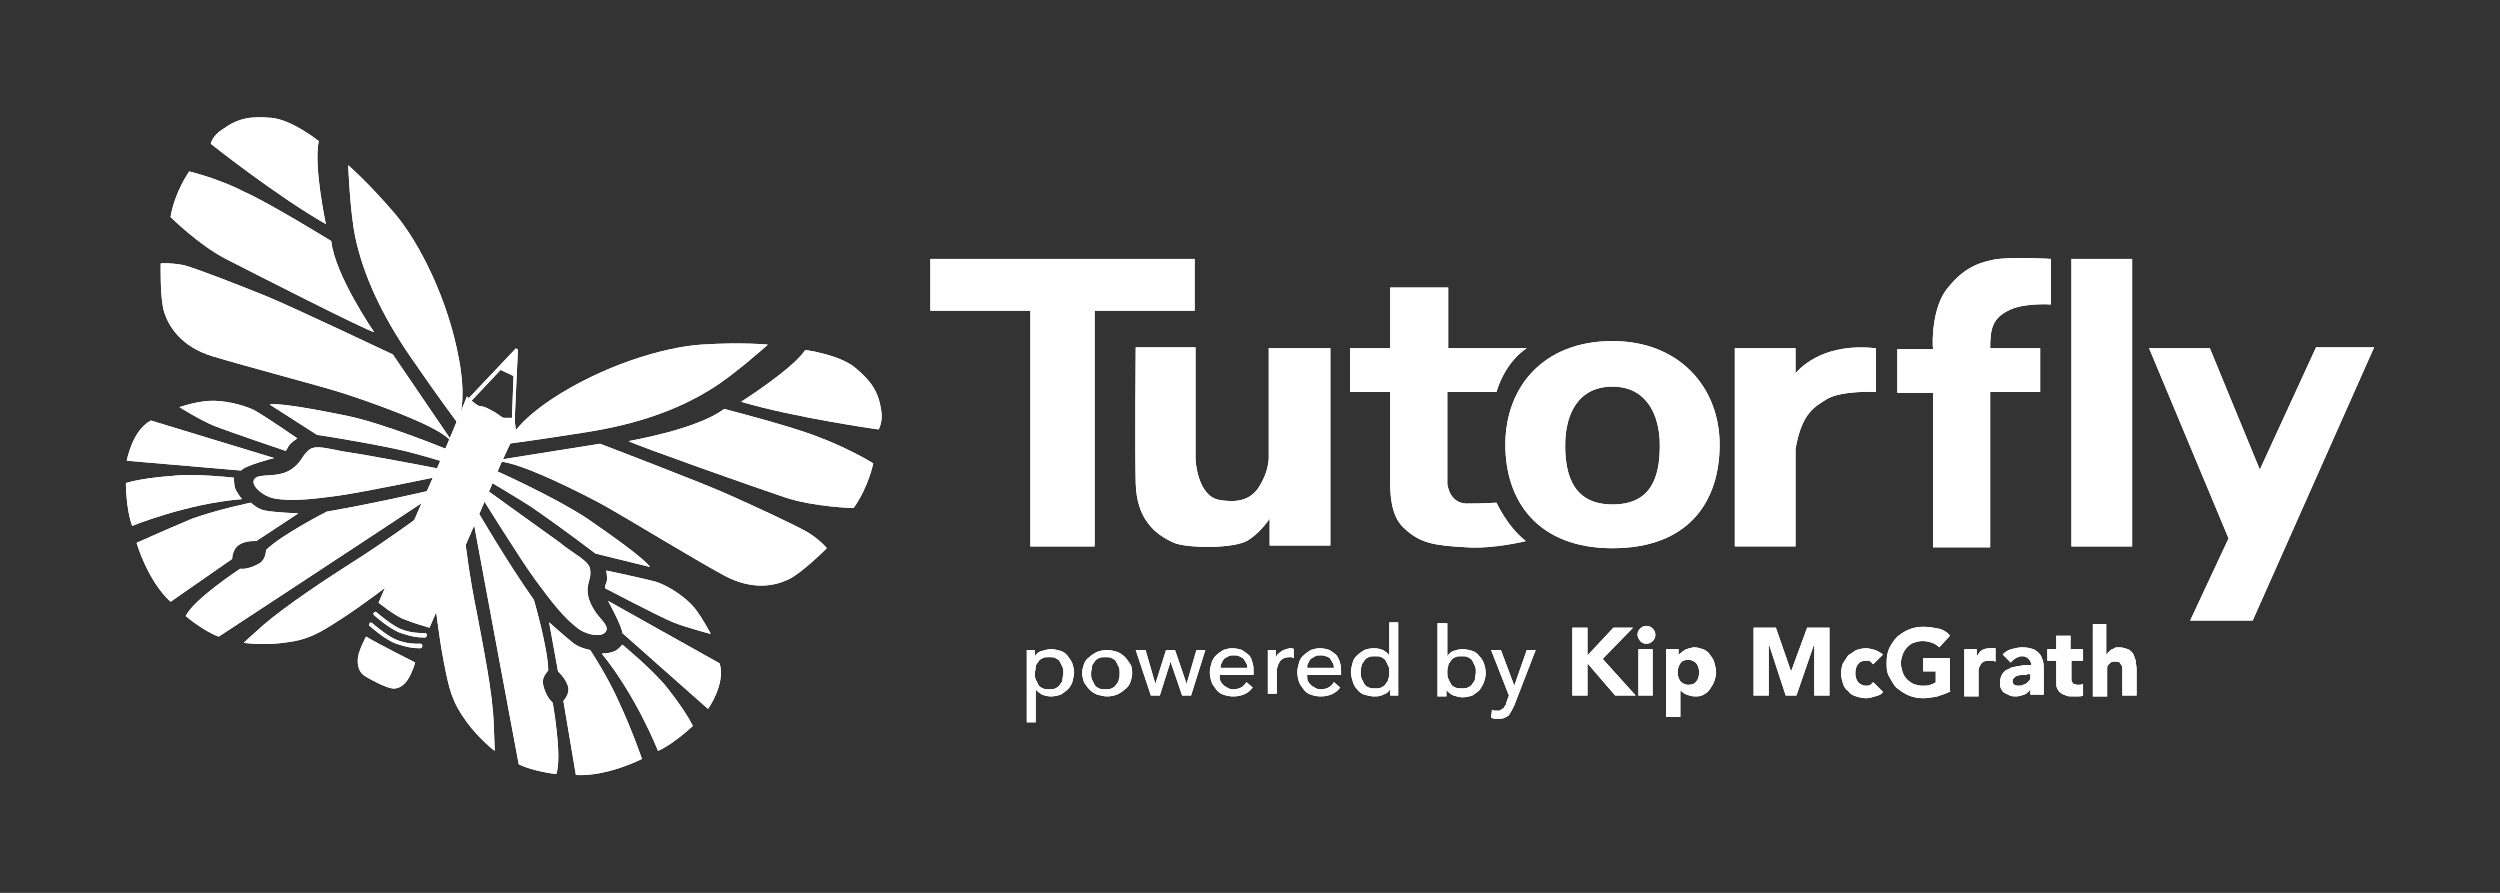 <?xml version="1.0" encoding="utf-8"?>
<!-- Generator: Adobe Illustrator 27.8.1, SVG Export Plug-In . SVG Version: 6.00 Build 0)  -->
<svg version="1.1" id="Layer_1" xmlns="http://www.w3.org/2000/svg" xmlns:xlink="http://www.w3.org/1999/xlink" x="0px" y="0px"
	 viewBox="0 0 280 100" style="enable-background:new 0 0 280 100;" xml:space="preserve">
<rect x="0" y="0" width="280" height="100" fill="#333333" stroke="none"/>
<style type="text/css">
	.st0{fill:#FFFFFF;}
	.st1{fill:#00549F;}
	.st2{fill:#444445;}
	.st3{fill:#EFEFE7;}
	.st4{fill:none;}
	.st5{fill:#F78C1E;}
	.st6{fill:#50A0CF;}
	.st7{fill:none;stroke:#000000;stroke-width:9;stroke-miterlimit:10;}
	
		.st8{clip-path:url(#SVGID_00000181796494503085522070000007812447900924691353_);fill:url(#SVGID_00000103959778854549122380000004398771467930673796_);}
	.st9{fill:#57AFE2;}
	.st10{fill:#1F386A;}
	.st11{clip-path:url(#SVGID_00000001653462732208236880000010002527378126385289_);}
</style>
<g>
	<g>
		<g>
			<g>
				<g>
					<path class="st0" d="M39,18.5c0,0,0.2,5.3,0.8,8.1c0.9,4.2,2.9,8.6,6.2,13.4c3.3,4.8,5.2,7.3,5.2,7.3s1.2-1.7,0.2-7.1
						c-1.2-6.6-4.4-13-7.2-16.3C41.2,20.4,39,18.5,39,18.5z"/>
				</g>
				<g>
					<path class="st0" d="M36.5,25.1c0,0-1.4-6.5-0.8-9.3c0,0-3-2.4-5.3-2.6c-2.3-0.2-3.7,0-5.5,1.3c-1.1,0.7-1.3,1.6-1.3,1.6
						S30.9,21.9,36.5,25.1z"/>
				</g>
				<g>
					<path class="st0" d="M21.2,19.2c0,0-1.6,2.2-2.1,5.1c0,0,3.1,3.1,6.2,4.7c3.1,1.6,15.7,8,16.6,8.2c0,0-4.4-6.4-4.8-10.2
						c0,0-6.8-4.2-9.7-5.5C24.9,20.2,22,19.4,21.2,19.2z"/>
				</g>
				<g>
					<path class="st0" d="M18,29.5c0,0-0.1,4,0.4,5.5c0.5,1.5,1.8,3.8,5.4,4.9c3.6,1.1,12,3.3,14.5,4.1c2.5,0.8,10.4,3.5,12,5.2
						l0.1-0.1L44,39.7c0,0-11.4-5.4-14.1-6.5c-2.7-1.1-7.8-3.1-9.3-3.5C19,29.4,18,29.5,18,29.5z"/>
				</g>
				<g>
					<path class="st0" d="M50,50.3c0,0-6.8-2.8-11-3.7c-3.4-0.7-7.7-1.5-8.8-1.3l5.3,3.4c0,0,4.7,0.7,8.9,1.6
						c1.6,0.3,5.2,1.4,5.2,1.4L50,50.3z"/>
				</g>
				<g>
					<path class="st0" d="M33.3,49.1c0,0-0.8,0.5-1,0.9c-0.2,0.4-0.3,0.5-0.3,0.5s-6.5-2.2-8-2.8c-1.5-0.6-3.9-2.1-3.9-2.1
						s1.7-0.6,3.3-0.7s3.7,0.4,5,1C29.7,46.6,33.3,49.1,33.3,49.1z"/>
				</g>
				<g>
					<path class="st0" d="M49.2,52.5c0,0-7.8-1.5-9.9-1.8c-2.2-0.3-3.9-1-4.7-0.3c-0.8,0.7-0.6,0.9-1.4,1.7c-0.7,0.7-1.5,1-2.6,1.1
						c-1,0.1-2.1,0-2.2,0.7c-0.1,0.7,1.2,1.7,2.2,1.9c2,0.4,4.5,0.1,7.4-0.3c2.8-0.4,11-2.1,11-2.1L49.2,52.5z"/>
				</g>
				<g>
					<path class="st0" d="M30.7,51.3c0,0-3.2,0.8-3.7,1.4l-12.8-1.1c0,0,0.6-3.4,2.7-4.5L30.7,51.3z"/>
				</g>
				<g>
					<path class="st0" d="M14.1,54.1c0,0,0,2.9,0.7,4.8c0,0,6.1-2.5,12.3-3c0,0-0.6-0.7-0.8-1.3c-0.1-0.4-0.1-1.1-0.1-1.1
						s-4.4-0.5-6.9-0.2C16.7,53.5,15.1,53.8,14.1,54.1z"/>
				</g>
				<g>
					<path class="st0" d="M15.3,60.8c0,0,1.2,4.2,3.8,6.6l6.9-4.8c0,0,0-1.1,0.8-1.6s1.9-0.4,1.9-0.4l4.7-3.1c0,0-2.5-0.1-3.6-0.3
						c-0.9-0.1-1.7-0.9-1.7-0.9s-3.5,0.7-6.6,1.8C18.4,59.4,15.3,60.8,15.3,60.8z"/>
				</g>
				<g>
					<path class="st0" d="M48.3,54.9c0,0-6.4,1.5-11.7,2.4c0,0-5.1,2.6-6.8,4.3c0,0,0,0.9-0.6,1.4c-0.6,0.4-1.6,0.8-2.3,0.7
						c0,0-5.2,3.4-6.1,5.3c0,0,2,1.7,3.7,2.3c0,0,18.6-12.2,23.7-15.6L48.3,54.9z"/>
				</g>
				<g>
					<path class="st0" d="M46.6,58.1c0,0-3.4,2.5-6.7,4.6c-3.3,2.1-7.7,5-10.4,7.3c-1.7,1.5-2.2,2-2.2,2s2.1,0.3,4.4,0
						c2.8-0.3,4.1-1.1,6.7-2.8c2.6-1.7,5.7-4.1,5.7-4.1L46.6,58.1z"/>
				</g>
			</g>
			<g>
				<g>
					<path class="st0" d="M86,38.6c0,0-3.9,3.5-6.4,5c-3.7,2.3-8.2,3.9-13.9,4.8s-8.8,1.3-8.8,1.3s0.4-2,4.9-5
						c5.6-3.7,12.4-5.8,16.7-6.1C83.1,38.3,86,38.6,86,38.6z"/>
				</g>
				<g>
					<path class="st0" d="M83,45c0,0,5.7-3.6,7.2-5.8c0,0,3.8,0.5,5.6,2c1.8,1.5,2.6,2.7,2.9,4.8c0.2,1.3-0.3,2.1-0.3,2.1
						S89.1,46.8,83,45z"/>
				</g>
				<g>
					<path class="st0" d="M97.8,51.9c0,0-0.5,2.6-2.2,5c0,0-4.4-0.1-7.7-1.2c-3.3-1.1-16.6-5.8-17.5-6.3c0,0,7.7-1.3,10.7-3.6
						c0,0,7.8,2,10.7,3.2C94.5,50,97.2,51.5,97.8,51.9z"/>
				</g>
				<g>
					<path class="st0" d="M92.6,61.4c0,0-2.8,2.8-4.3,3.5c-1.5,0.7-4,1.3-7.3-0.5c-3.3-1.8-10.7-6.3-13-7.6
						c-2.3-1.3-9.8-5.1-12.1-5.1l0-0.2l11.3-1.8c0,0,11.8,4.5,14.4,5.7c2.7,1.2,7.7,3.5,9,4.3C92,60.6,92.6,61.4,92.6,61.4z"/>
				</g>
				<g>
					<path class="st0" d="M55.5,52.7c0,0,6.7,3,10.3,5.4c2.9,2,6.4,4.5,7,5.4l-6.1-1.5c0,0-3.8-2.9-7.3-5.3
						c-1.4-0.9-4.6-2.8-4.6-2.8L55.5,52.7z"/>
				</g>
				<g>
					<path class="st0" d="M67.9,63.9c0,0,0.2,1,0,1.4s-0.1,0.6-0.1,0.6s6.1,3.2,7.6,3.8c1.5,0.6,4.2,1.3,4.2,1.3s-0.8-1.6-1.8-2.9
						c-1-1.2-2.8-2.4-4.2-2.9C72.2,64.8,67.9,63.9,67.9,63.9z"/>
				</g>
				<g>
					<path class="st0" d="M54.4,54.8c0,0,6.4,4.6,8.2,5.9c1.7,1.4,3.4,2.1,3.5,3.1c0.1,1-0.2,1.1-0.3,2.2c0,0.9,0.3,1.7,1,2.7
						c0.6,0.8,1.5,1.5,1,2.1s-2,0.3-2.9-0.3c-1.7-1.2-3.2-3.2-4.9-5.5c-1.7-2.3-6.1-9.4-6.1-9.4L54.4,54.8z"/>
				</g>
				<g>
					<path class="st0" d="M68.1,67.3c0,0,1.6,2.9,1.6,3.6l9.6,8.5c0,0,2-2.8,1.3-5.1L68.1,67.3z"/>
				</g>
				<g>
					<path class="st0" d="M77.6,81.3c0,0-2.1,2-3.9,2.8c0,0-2.4-6.1-6.3-10.9c0,0,0.9,0,1.5-0.3c0.4-0.2,0.8-0.7,0.8-0.7
						s3.4,2.8,5,4.8C76.2,78.9,77.1,80.3,77.6,81.3z"/>
				</g>
				<g>
					<path class="st0" d="M71.9,85c0,0-3.9,2-7.4,1.8l-1.4-8.3c0,0,0.8-0.8,0.5-1.7c-0.3-0.9-1.1-1.6-1.1-1.6l-1-5.5
						c0,0,1.9,1.7,2.8,2.4c0.7,0.5,1.8,0.7,1.8,0.7s2,3,3.3,6C70.8,81.8,71.9,85,71.9,85z"/>
				</g>
				<g>
					<path class="st0" d="M53.4,57.1c0,0,3.3,5.7,6.4,10.1c0,0,1.6,5.5,1.6,7.9c0,0-0.7,0.7-0.6,1.4c0.1,0.7,0.5,1.7,1.1,2.2
						c0,0,1.1,6.1,0.4,8c0,0-2.6-0.3-4.2-1.1c0,0-4.1-21.9-5.2-27.9L53.4,57.1z"/>
				</g>
				<g>
					<path class="st0" d="M52.1,60.6c0,0,0.5,4.2,1.3,8c0.7,3.8,1.8,9,1.9,12.6c0.1,2.2,0.1,2.9,0.1,2.9s-1.7-1.3-3.1-3.2
						c-1.7-2.3-2-3.7-2.6-6.8c-0.6-3.1-1-6.9-1-6.9L52.1,60.6z"/>
				</g>
			</g>
			<g>
				<path class="st0" d="M47.6,71.4C47.6,71.4,47.6,71.4,47.6,71.4l-0.1,0c-0.8,0-1.4-0.1-2.6-0.5c-1.2-0.4-2.9-1.9-3-2
					c-0.1-0.1-0.1-0.2,0-0.3c0.1-0.1,0.2-0.1,0.3,0c0,0,1.7,1.5,2.8,1.9c1.1,0.4,1.8,0.4,2.5,0.4l0.1,0c0.1,0,0.2,0.1,0.2,0.2
					C47.8,71.3,47.7,71.4,47.6,71.4z"/>
			</g>
			<g>
				<path class="st0" d="M47.1,72.6C47.1,72.6,47.1,72.6,47.1,72.6l-0.1,0c-0.8,0-1.4-0.1-2.6-0.5c-1.2-0.4-2.9-1.9-3-2
					c-0.1-0.1-0.1-0.2,0-0.3c0.1-0.1,0.2-0.1,0.3,0c0,0,1.7,1.5,2.8,1.9c1.1,0.4,1.8,0.4,2.5,0.4l0.1,0c0.1,0,0.2,0.1,0.2,0.2
					C47.3,72.5,47.2,72.6,47.1,72.6z"/>
			</g>
			<g>
				<path class="st0" d="M41,71.3c0,0-0.8,1.5-0.9,2.3c-0.1,0.7,0,1.5,0.6,2c0.7,0.5,2.5,1.4,3.2,1.5c0.7,0.1,1.4-0.3,1.9-1.2
					s0.7-1.7,0.7-1.7S42.5,72.2,41,71.3z"/>
			</g>
			<g>
				<path class="st0" d="M52.3,44.4c0,0-2.8,6.9-3.6,8.6c-0.8,1.7-6.3,14.5-6.3,14.5s1.6,1.3,2.7,1.8c1.2,0.5,3,1,3,1
					s7.2-16.4,7.5-17.2c0.3-0.8,2.2-4.8,2.2-4.8l-0.2-1.5c0,0-0.9,0-1.2,0c-0.3-0.1-0.7-0.5-1.1-0.7c-0.4-0.2-1-0.6-1.5-0.6
					C53.4,45.5,52.3,44.4,52.3,44.4z"/>
			</g>
			<g>
				<path class="st0" d="M57.5,48.1C57.5,48.1,57.5,48.1,57.5,48.1c-0.1,0-0.2-0.1-0.2-0.2l0.3-8.1l-4.9,5.2c-0.1,0.1-0.2,0.1-0.3,0
					c-0.1-0.1-0.1-0.2,0-0.3l5.3-5.6c0.1-0.1,0.1-0.1,0.2,0c0.1,0,0.1,0.1,0.1,0.2l-0.4,8.7C57.7,48,57.6,48.1,57.5,48.1z"/>
			</g>
			<g>
				<polygon class="st0" points="56,41.4 57.7,42.2 57.8,39.5 				"/>
			</g>
		</g>
		<g>
			<g>
				<g>
					<path class="st0" d="M114.9,72.8h1v0.7h0c0.2-0.3,0.4-0.5,0.8-0.6s0.7-0.2,1-0.2c0.4,0,0.7,0.1,1.1,0.2
						c0.3,0.1,0.6,0.3,0.8,0.6s0.4,0.5,0.5,0.8c0.1,0.3,0.2,0.7,0.2,1s-0.1,0.7-0.2,1.1c-0.1,0.3-0.3,0.6-0.5,0.8s-0.5,0.4-0.8,0.6
						c-0.3,0.1-0.7,0.2-1.1,0.2c-0.4,0-0.7-0.1-1-0.2c-0.3-0.2-0.6-0.4-0.7-0.6h0v3.7h-1V72.8z M117.5,73.6c-0.3,0-0.5,0-0.7,0.1
						c-0.2,0.1-0.4,0.2-0.5,0.4c-0.1,0.2-0.3,0.3-0.3,0.6s-0.1,0.5-0.1,0.7s0,0.5,0.1,0.7s0.2,0.4,0.3,0.6c0.1,0.2,0.3,0.3,0.5,0.4
						c0.2,0.1,0.4,0.1,0.7,0.1s0.5,0,0.7-0.1c0.2-0.1,0.4-0.2,0.5-0.4s0.3-0.3,0.3-0.6s0.1-0.5,0.1-0.7s0-0.5-0.1-0.7
						s-0.2-0.4-0.3-0.6s-0.3-0.3-0.5-0.4C118,73.6,117.8,73.6,117.5,73.6z"/>
					<path class="st0" d="M121.2,75.4c0-0.4,0.1-0.7,0.2-1c0.1-0.3,0.3-0.6,0.6-0.8c0.2-0.2,0.5-0.4,0.9-0.6
						c0.3-0.1,0.7-0.2,1.1-0.2c0.4,0,0.7,0.1,1.1,0.2c0.3,0.1,0.6,0.3,0.9,0.6c0.2,0.2,0.4,0.5,0.6,0.8s0.2,0.7,0.2,1
						c0,0.4-0.1,0.7-0.2,1s-0.3,0.6-0.6,0.8c-0.2,0.2-0.5,0.4-0.9,0.6c-0.3,0.1-0.7,0.2-1.1,0.2c-0.4,0-0.7-0.1-1.1-0.2
						c-0.3-0.1-0.6-0.3-0.9-0.6c-0.2-0.2-0.4-0.5-0.6-0.8C121.3,76.1,121.2,75.7,121.2,75.4z M122.2,75.4c0,0.3,0,0.5,0.1,0.7
						c0.1,0.2,0.2,0.4,0.3,0.6s0.3,0.3,0.5,0.4c0.2,0.1,0.4,0.1,0.7,0.1s0.5,0,0.7-0.1c0.2-0.1,0.4-0.2,0.5-0.4
						c0.1-0.2,0.3-0.3,0.3-0.6c0.1-0.2,0.1-0.5,0.1-0.7s0-0.5-0.1-0.7c-0.1-0.2-0.2-0.4-0.3-0.6c-0.1-0.2-0.3-0.3-0.5-0.4
						c-0.2-0.1-0.4-0.1-0.7-0.1s-0.5,0-0.7,0.1c-0.2,0.1-0.4,0.2-0.5,0.4s-0.3,0.3-0.3,0.6C122.3,74.9,122.2,75.1,122.2,75.4z"/>
					<path class="st0" d="M127.2,72.8h1.1l1.1,3.8h0l1.2-3.8h1l1.3,3.8h0l1.1-3.8h1l-1.6,5.1h-1l-1.3-3.8h0l-1.2,3.8h-1L127.2,72.8z
						"/>
					<path class="st0" d="M136.6,75.7c0,0.2,0,0.4,0.1,0.6s0.2,0.3,0.4,0.5c0.2,0.1,0.3,0.2,0.5,0.3c0.2,0.1,0.4,0.1,0.6,0.1
						c0.3,0,0.6-0.1,0.8-0.2c0.2-0.1,0.4-0.3,0.6-0.6l0.7,0.6c-0.5,0.7-1.3,1-2.2,1c-0.4,0-0.8-0.1-1.1-0.2
						c-0.3-0.1-0.6-0.3-0.8-0.6s-0.4-0.5-0.5-0.8c-0.1-0.3-0.2-0.7-0.2-1.1s0.1-0.7,0.2-1.1c0.1-0.3,0.3-0.6,0.5-0.8
						c0.2-0.2,0.5-0.4,0.8-0.6c0.3-0.1,0.7-0.2,1-0.2c0.4,0,0.8,0.1,1.1,0.2c0.3,0.2,0.6,0.4,0.8,0.6s0.3,0.5,0.4,0.9
						c0.1,0.3,0.1,0.6,0.1,1v0.3H136.6z M139.7,74.9c0-0.2,0-0.4-0.1-0.6c-0.1-0.2-0.2-0.3-0.3-0.5c-0.1-0.1-0.3-0.2-0.5-0.3
						c-0.2-0.1-0.4-0.1-0.6-0.1c-0.2,0-0.5,0-0.6,0.1c-0.2,0.1-0.4,0.2-0.5,0.3c-0.1,0.1-0.2,0.3-0.3,0.5c-0.1,0.2-0.1,0.3-0.1,0.5
						H139.7z"/>
					<path class="st0" d="M141.9,72.8h1v0.8h0c0.1-0.1,0.1-0.3,0.3-0.4c0.1-0.1,0.2-0.2,0.4-0.3c0.1-0.1,0.3-0.1,0.4-0.2
						c0.2,0,0.3-0.1,0.5-0.1c0.2,0,0.3,0,0.4,0.1l0,1c-0.1,0-0.2,0-0.2-0.1c-0.1,0-0.2,0-0.2,0c-0.5,0-0.8,0.1-1.1,0.4
						c-0.2,0.3-0.4,0.7-0.4,1.2v2.5h-1V72.8z"/>
					<path class="st0" d="M146.4,75.7c0,0.2,0,0.4,0.1,0.6s0.2,0.3,0.4,0.5c0.2,0.1,0.3,0.2,0.5,0.3s0.4,0.1,0.6,0.1
						c0.3,0,0.6-0.1,0.8-0.2c0.2-0.1,0.4-0.3,0.6-0.6l0.7,0.6c-0.5,0.7-1.3,1-2.2,1c-0.4,0-0.8-0.1-1.1-0.2
						c-0.3-0.1-0.6-0.3-0.8-0.6s-0.4-0.5-0.5-0.8c-0.1-0.3-0.2-0.7-0.2-1.1s0.1-0.7,0.2-1.1s0.3-0.6,0.5-0.8
						c0.2-0.2,0.5-0.4,0.8-0.6c0.3-0.1,0.7-0.2,1-0.2c0.4,0,0.8,0.1,1.1,0.2c0.3,0.2,0.6,0.4,0.8,0.6c0.2,0.3,0.3,0.5,0.4,0.9
						c0.1,0.3,0.1,0.6,0.1,1v0.3H146.4z M149.4,74.9c0-0.2,0-0.4-0.1-0.6c-0.1-0.2-0.2-0.3-0.3-0.5s-0.3-0.2-0.5-0.3
						c-0.2-0.1-0.4-0.1-0.6-0.1c-0.2,0-0.5,0-0.6,0.1s-0.4,0.2-0.5,0.3c-0.1,0.1-0.2,0.3-0.3,0.5s-0.1,0.3-0.1,0.5H149.4z"/>
					<path class="st0" d="M156.7,77.9h-1v-0.7h0c-0.2,0.3-0.4,0.5-0.8,0.6c-0.3,0.2-0.7,0.2-1,0.2c-0.4,0-0.7-0.1-1.1-0.2
						c-0.3-0.1-0.6-0.3-0.8-0.6c-0.2-0.2-0.4-0.5-0.5-0.9c-0.1-0.3-0.2-0.7-0.2-1c0-0.4,0.1-0.7,0.2-1.1s0.3-0.6,0.5-0.8
						c0.2-0.2,0.5-0.4,0.8-0.6c0.3-0.1,0.7-0.2,1.1-0.2c0.4,0,0.7,0.1,1,0.2c0.3,0.2,0.6,0.4,0.7,0.6h0v-3.7h1V77.9z M154,77.1
						c0.3,0,0.5,0,0.7-0.1c0.2-0.1,0.4-0.2,0.5-0.4s0.3-0.3,0.3-0.6c0.1-0.2,0.1-0.5,0.1-0.7s0-0.5-0.1-0.7
						c-0.1-0.2-0.2-0.4-0.3-0.6s-0.3-0.3-0.5-0.4c-0.2-0.1-0.4-0.1-0.7-0.1s-0.5,0-0.7,0.1c-0.2,0.1-0.4,0.2-0.5,0.4
						s-0.3,0.3-0.3,0.6c-0.1,0.2-0.1,0.5-0.1,0.7s0,0.5,0.1,0.7c0.1,0.2,0.2,0.4,0.3,0.6s0.3,0.3,0.5,0.4
						C153.5,77.1,153.8,77.1,154,77.1z"/>
					<path class="st0" d="M161.1,69.8h1v3.7h0c0.2-0.3,0.4-0.5,0.7-0.6s0.7-0.2,1-0.2c0.4,0,0.7,0.1,1.1,0.2
						c0.3,0.1,0.6,0.3,0.8,0.6c0.2,0.2,0.4,0.5,0.5,0.8s0.2,0.7,0.2,1.1c0,0.4-0.1,0.7-0.2,1c-0.1,0.3-0.3,0.6-0.5,0.9
						c-0.2,0.2-0.5,0.4-0.8,0.6c-0.3,0.1-0.7,0.2-1.1,0.2c-0.3,0-0.7-0.1-1-0.2c-0.3-0.1-0.6-0.4-0.8-0.6h0v0.7h-1V69.8z
						 M163.7,77.1c0.3,0,0.5,0,0.7-0.1c0.2-0.1,0.4-0.2,0.5-0.4c0.1-0.2,0.3-0.3,0.3-0.6s0.1-0.5,0.1-0.7s0-0.5-0.1-0.7
						s-0.2-0.4-0.3-0.6c-0.1-0.2-0.3-0.3-0.5-0.4c-0.2-0.1-0.4-0.1-0.7-0.1s-0.5,0-0.7,0.1c-0.2,0.1-0.4,0.2-0.5,0.4
						s-0.3,0.3-0.3,0.6c-0.1,0.2-0.1,0.5-0.1,0.7s0,0.5,0.1,0.7c0.1,0.2,0.2,0.4,0.3,0.6s0.3,0.3,0.5,0.4
						C163.2,77.1,163.5,77.1,163.7,77.1z"/>
					<path class="st0" d="M167,72.8h1.1l1.5,4h0l1.4-4h1l-2.4,6.2c-0.1,0.2-0.2,0.4-0.3,0.6c-0.1,0.2-0.2,0.3-0.3,0.5
						c-0.1,0.1-0.3,0.2-0.5,0.3c-0.2,0.1-0.4,0.1-0.7,0.1c-0.1,0-0.3,0-0.4,0c-0.1,0-0.3-0.1-0.4-0.1l0.1-0.9
						c0.2,0.1,0.4,0.1,0.6,0.1c0.2,0,0.3,0,0.4-0.1s0.2-0.1,0.3-0.2c0.1-0.1,0.1-0.2,0.2-0.3s0.1-0.2,0.1-0.3l0.3-0.8L167,72.8z"/>
					<path class="st0" d="M176.1,70.3h1.7v3.1l2.9-3.1h2.2l-3.4,3.5l3.7,4.1h-2.3l-3.1-3.6v3.6h-1.7V70.3z"/>
					<path class="st0" d="M183.4,71.1c0-0.3,0.1-0.5,0.3-0.7c0.2-0.2,0.4-0.3,0.7-0.3s0.5,0.1,0.7,0.3c0.2,0.2,0.3,0.4,0.3,0.7
						s-0.1,0.5-0.3,0.7c-0.2,0.2-0.4,0.3-0.7,0.3s-0.5-0.1-0.7-0.3C183.5,71.5,183.4,71.3,183.4,71.1z M183.5,72.7h1.6v5.2h-1.6
						V72.7z"/>
					<path class="st0" d="M186.5,72.7h1.5v0.7h0c0.1-0.1,0.1-0.2,0.3-0.3c0.1-0.1,0.2-0.2,0.4-0.3c0.1-0.1,0.3-0.1,0.5-0.2
						c0.2,0,0.3-0.1,0.5-0.1c0.4,0,0.7,0.1,1,0.2c0.3,0.1,0.6,0.3,0.8,0.6s0.4,0.5,0.5,0.9s0.2,0.7,0.2,1.1c0,0.4-0.1,0.7-0.2,1
						c-0.1,0.3-0.3,0.6-0.5,0.9c-0.2,0.3-0.5,0.5-0.7,0.6c-0.3,0.2-0.6,0.2-1,0.2c-0.3,0-0.6-0.1-0.9-0.2c-0.3-0.1-0.5-0.3-0.7-0.5
						h0v3h-1.6V72.7z M187.9,75.3c0,0.4,0.1,0.7,0.3,1c0.2,0.2,0.5,0.4,0.9,0.4s0.7-0.1,0.9-0.4c0.2-0.2,0.3-0.6,0.3-1
						c0-0.4-0.1-0.7-0.3-1c-0.2-0.2-0.5-0.4-0.9-0.4s-0.7,0.1-0.9,0.4C188,74.6,187.9,74.9,187.9,75.3z"/>
					<path class="st0" d="M196.4,70.3h2.5l1.7,4.9h0l1.8-4.9h2.5v7.6h-1.7v-5.8h0l-2,5.8H200l-1.9-5.8h0v5.8h-1.7V70.3z"/>
					<path class="st0" d="M209.8,74.4c-0.1-0.1-0.2-0.2-0.3-0.3S209.2,74,209,74c-0.4,0-0.7,0.1-0.9,0.4c-0.2,0.2-0.3,0.6-0.3,1
						c0,0.4,0.1,0.7,0.3,1c0.2,0.2,0.5,0.4,0.9,0.4c0.2,0,0.3,0,0.5-0.1c0.1-0.1,0.2-0.2,0.3-0.3l1.1,1.1c-0.2,0.3-0.5,0.4-0.9,0.5
						c-0.3,0.1-0.7,0.2-1,0.2c-0.4,0-0.8-0.1-1.1-0.2c-0.4-0.1-0.7-0.3-0.9-0.6c-0.3-0.2-0.5-0.5-0.6-0.9c-0.1-0.3-0.2-0.7-0.2-1.1
						c0-0.4,0.1-0.8,0.2-1.1c0.2-0.3,0.4-0.6,0.6-0.9c0.3-0.2,0.6-0.4,0.9-0.6c0.4-0.1,0.7-0.2,1.1-0.2c0.3,0,0.6,0.1,1,0.2
						c0.3,0.1,0.6,0.3,0.9,0.5L209.8,74.4z"/>
					<path class="st0" d="M218.5,77.4c-0.5,0.3-1,0.4-1.5,0.6c-0.5,0.1-1.1,0.2-1.6,0.2c-0.6,0-1.1-0.1-1.6-0.3
						c-0.5-0.2-0.9-0.5-1.3-0.8c-0.4-0.3-0.6-0.8-0.9-1.3s-0.3-1-0.3-1.6c0-0.6,0.1-1.2,0.3-1.6s0.5-0.9,0.9-1.3
						c0.4-0.3,0.8-0.6,1.3-0.8c0.5-0.2,1-0.3,1.6-0.3c0.6,0,1.2,0.1,1.7,0.2c0.5,0.1,1,0.4,1.3,0.8l-1.2,1.3
						c-0.2-0.2-0.5-0.4-0.8-0.5c-0.3-0.1-0.6-0.2-1.1-0.2c-0.4,0-0.7,0.1-1,0.2c-0.3,0.1-0.5,0.3-0.7,0.5s-0.4,0.5-0.5,0.8
						c-0.1,0.3-0.2,0.6-0.2,1c0,0.3,0.1,0.7,0.2,1c0.1,0.3,0.3,0.6,0.5,0.8s0.5,0.4,0.7,0.5c0.3,0.1,0.6,0.2,1,0.2
						c0.4,0,0.7,0,0.9-0.1c0.3-0.1,0.5-0.2,0.6-0.3v-1.2h-1.4v-1.5h3V77.4z"/>
					<path class="st0" d="M219.8,72.7h1.6v0.8h0c0.2-0.3,0.4-0.6,0.6-0.7s0.5-0.2,0.9-0.2c0.1,0,0.2,0,0.3,0c0.1,0,0.2,0,0.3,0v1.5
						c-0.1,0-0.2-0.1-0.3-0.1c-0.1,0-0.2,0-0.3,0c-0.3,0-0.5,0-0.7,0.1c-0.2,0.1-0.3,0.2-0.4,0.4c-0.1,0.2-0.2,0.3-0.2,0.6
						c0,0.2,0,0.4,0,0.7v2.2h-1.6V72.7z"/>
					<path class="st0" d="M227.4,77.2L227.4,77.2c-0.2,0.3-0.4,0.5-0.7,0.6s-0.6,0.2-0.9,0.2c-0.2,0-0.5,0-0.7-0.1
						c-0.2-0.1-0.4-0.2-0.6-0.3c-0.2-0.1-0.3-0.3-0.4-0.5c-0.1-0.2-0.1-0.4-0.1-0.7c0-0.3,0.1-0.6,0.2-0.8c0.1-0.2,0.3-0.4,0.4-0.5
						c0.2-0.1,0.4-0.2,0.6-0.3c0.2-0.1,0.5-0.1,0.8-0.2c0.3,0,0.5-0.1,0.8-0.1c0.3,0,0.5,0,0.7,0c0-0.3-0.1-0.5-0.3-0.7
						c-0.2-0.2-0.4-0.3-0.7-0.3c-0.3,0-0.5,0.1-0.7,0.2s-0.4,0.3-0.6,0.5l-0.9-0.9c0.3-0.3,0.6-0.5,1-0.6c0.4-0.1,0.8-0.2,1.2-0.2
						c0.5,0,0.9,0.1,1.2,0.2c0.3,0.1,0.5,0.3,0.7,0.5s0.3,0.5,0.4,0.8c0.1,0.3,0.1,0.7,0.1,1.2v2.6h-1.5V77.2z M227,75.6
						c-0.1,0-0.3,0-0.5,0c-0.2,0-0.4,0-0.5,0.1c-0.2,0-0.3,0.1-0.4,0.2c-0.1,0.1-0.2,0.2-0.2,0.4c0,0.2,0.1,0.3,0.2,0.4
						c0.2,0.1,0.3,0.1,0.5,0.1c0.2,0,0.3,0,0.5-0.1s0.3-0.1,0.4-0.2s0.2-0.2,0.3-0.3c0.1-0.1,0.1-0.3,0.1-0.4v-0.3H227z"/>
					<path class="st0" d="M233.4,74H232v1.7c0,0.1,0,0.3,0,0.4c0,0.1,0,0.2,0.1,0.3c0,0.1,0.1,0.2,0.2,0.2s0.2,0.1,0.4,0.1
						c0.1,0,0.2,0,0.3,0c0.1,0,0.2-0.1,0.3-0.1v1.3c-0.2,0.1-0.4,0.1-0.6,0.1c-0.2,0-0.4,0-0.6,0c-0.3,0-0.5,0-0.7-0.1
						c-0.2-0.1-0.4-0.1-0.6-0.3c-0.2-0.1-0.3-0.3-0.4-0.5c-0.1-0.2-0.1-0.4-0.1-0.7V74h-1v-1.3h1v-1.5h1.6v1.5h1.4V74z"/>
					<path class="st0" d="M235.9,69.8v3.6h0c0-0.1,0.1-0.2,0.2-0.3c0.1-0.1,0.2-0.2,0.3-0.3c0.1-0.1,0.3-0.1,0.4-0.2
						s0.3-0.1,0.5-0.1c0.4,0,0.7,0.1,1,0.2c0.3,0.1,0.4,0.3,0.6,0.5c0.1,0.2,0.2,0.5,0.3,0.8c0,0.3,0.1,0.6,0.1,1v2.9h-1.6v-2.5
						c0-0.1,0-0.3,0-0.5c0-0.2,0-0.3-0.1-0.4s-0.1-0.2-0.2-0.3c-0.1-0.1-0.3-0.1-0.5-0.1s-0.4,0-0.5,0.1c-0.1,0.1-0.2,0.2-0.3,0.3
						s-0.1,0.3-0.1,0.4c0,0.2,0,0.3,0,0.5v2.6h-1.6v-8.1H235.9z"/>
				</g>
				<g>
					<g>
						<g>
							<g>
								<polygon class="st0" points="133.8,29 104.2,29 104.2,34.8 115.4,34.8 115.4,61.2 122.6,61.2 122.6,34.8 133.8,34.8 
																	"/>
								<rect x="232" y="29" class="st0" width="6.8" height="32.2"/>
								<path class="st0" d="M142.1,39v12.4c-0.1,1.5-0.8,2.7-1.2,3.3c-1,1.4-2.5,1.6-4.3,1.3c-2.5-0.4-2.7-4.5-2.7-4.5V38.9
									c-1.3,0-6.7,0-6.7,0s-0.1,11.3,0,15.2c0.1,3.9,2,5.7,4.3,6.7c1.4,0.6,6.7,0.7,8.3-0.3c1.1-0.7,1.9-1.7,2.4-2.4v3h6.8V39
									H142.1z"/>
								<path class="st0" d="M167.6,56.3c0,0-1.5,0.1-3.3,0.1c-2,0-2.2-2.2-2.2-2.2V43.9h5.5c1.1-3.6,3.4-4.9,3.4-4.9h-8.8v-6.8
									h-6.5V39h-4.5c0,0.3,0,4.9,0,4.9h4.5v10c0,1.1,0,3.7,1.4,5.1c1.9,1.9,3.6,2.1,7.2,2.3c3,0.2,6.6-0.7,6.6-0.7
									C168.9,59.1,167.6,56.3,167.6,56.3z"/>
								<g>
									<path class="st0" d="M180.6,38.2c-7.8,0-12,5.2-12,11.6s3.7,11.6,12,11.6c8.5,0,12-5.2,12-11.6S188.1,38.2,180.6,38.2z
										 M180.6,56.5c-4.2,0-5.3-3-5.3-6.6s1.5-6.6,5.3-6.6c3.7,0,5.3,3,5.3,6.6S184.9,56.5,180.6,56.5z"/>
								</g>
								<path class="st0" d="M201.1,41.8V39h-6.8v22.2h6.8V50.3c0.7-4.2,2.3-4.8,3.5-5.6c1.7-1,5.5-0.8,5.5-0.8V39
									C204.5,38.4,201.9,40.9,201.1,41.8z"/>
								<path class="st0" d="M223.2,29.1c-2,0.4-3.5,1.2-5.1,3.2c-1.7,2.1-1.7,6-1.6,6.8h-4c0,0.3,0,4.9,0,4.9h4v17.3h6.4V43.9h5.6
									c0-3.4,0-4.9,0-4.9h-5.6c0-2.3,0.3-3.4,2.2-4.3c1.7-0.8,4.6-0.6,4.6-0.6V29C229.7,29,225.2,28.7,223.2,29.1z"/>
								<polygon class="st0" points="259.4,38.9 253.1,52.6 247.5,39 240.7,39 249.6,60.3 245.3,69.5 252.3,69.5 265.9,38.9 
																	"/>
							</g>
						</g>
					</g>
				</g>
			</g>
		</g>
	</g>
	<g>
		<g>
			<g>
				<g>
					<path class="st0" d="M39,18.5c0,0,0.2,5.3,0.8,8.1c0.9,4.2,2.9,8.6,6.2,13.4c3.3,4.8,5.2,7.3,5.2,7.3s1.2-1.7,0.2-7.1
						c-1.2-6.6-4.4-13-7.2-16.3C41.2,20.4,39,18.5,39,18.5z"/>
				</g>
				<g>
					<path class="st0" d="M36.5,25.1c0,0-1.4-6.5-0.8-9.3c0,0-3-2.4-5.3-2.6c-2.3-0.2-3.7,0-5.5,1.3c-1.1,0.7-1.3,1.6-1.3,1.6
						S30.9,21.9,36.5,25.1z"/>
				</g>
				<g>
					<path class="st0" d="M21.2,19.2c0,0-1.6,2.2-2.1,5.1c0,0,3.1,3.1,6.2,4.7c3.1,1.6,15.7,8,16.6,8.2c0,0-4.4-6.4-4.8-10.2
						c0,0-6.8-4.2-9.7-5.5C24.9,20.2,22,19.4,21.2,19.2z"/>
				</g>
				<g>
					<path class="st0" d="M18,29.5c0,0-0.1,4,0.4,5.5c0.5,1.5,1.8,3.8,5.4,4.9c3.6,1.1,12,3.3,14.5,4.1c2.5,0.8,10.4,3.5,12,5.2
						l0.1-0.1L44,39.7c0,0-11.4-5.4-14.1-6.5c-2.7-1.1-7.8-3.1-9.3-3.5C19,29.4,18,29.5,18,29.5z"/>
				</g>
				<g>
					<path class="st0" d="M50,50.3c0,0-6.8-2.8-11-3.7c-3.4-0.7-7.7-1.5-8.8-1.3l5.3,3.4c0,0,4.7,0.7,8.9,1.6
						c1.6,0.3,5.2,1.4,5.2,1.4L50,50.3z"/>
				</g>
				<g>
					<path class="st0" d="M33.3,49.1c0,0-0.8,0.5-1,0.9c-0.2,0.4-0.3,0.5-0.3,0.5s-6.5-2.2-8-2.8c-1.5-0.6-3.9-2.1-3.9-2.1
						s1.7-0.6,3.3-0.7s3.7,0.4,5,1C29.7,46.6,33.3,49.1,33.3,49.1z"/>
				</g>
				<g>
					<path class="st0" d="M49.2,52.5c0,0-7.8-1.5-9.9-1.8c-2.2-0.3-3.9-1-4.7-0.3c-0.8,0.7-0.6,0.9-1.4,1.7c-0.7,0.7-1.5,1-2.6,1.1
						c-1,0.1-2.1,0-2.2,0.7c-0.1,0.7,1.2,1.7,2.2,1.9c2,0.4,4.5,0.1,7.4-0.3c2.8-0.4,11-2.1,11-2.1L49.2,52.5z"/>
				</g>
				<g>
					<path class="st0" d="M30.7,51.3c0,0-3.2,0.8-3.7,1.4l-12.8-1.1c0,0,0.6-3.4,2.7-4.5L30.7,51.3z"/>
				</g>
				<g>
					<path class="st0" d="M14.1,54.1c0,0,0,2.9,0.7,4.8c0,0,6.1-2.5,12.3-3c0,0-0.6-0.7-0.8-1.3c-0.1-0.4-0.1-1.1-0.1-1.1
						s-4.4-0.5-6.9-0.2C16.7,53.5,15.1,53.8,14.1,54.1z"/>
				</g>
				<g>
					<path class="st0" d="M15.3,60.8c0,0,1.2,4.2,3.8,6.6l6.9-4.8c0,0,0-1.1,0.8-1.6s1.9-0.4,1.9-0.4l4.7-3.1c0,0-2.5-0.1-3.6-0.3
						c-0.9-0.1-1.7-0.9-1.7-0.9s-3.5,0.7-6.6,1.8C18.4,59.4,15.3,60.8,15.3,60.8z"/>
				</g>
				<g>
					<path class="st0" d="M48.3,54.9c0,0-6.4,1.5-11.7,2.4c0,0-5.1,2.6-6.8,4.3c0,0,0,0.9-0.6,1.4c-0.6,0.4-1.6,0.8-2.3,0.7
						c0,0-5.2,3.4-6.1,5.3c0,0,2,1.7,3.7,2.3c0,0,18.6-12.2,23.7-15.6L48.3,54.9z"/>
				</g>
				<g>
					<path class="st0" d="M46.6,58.1c0,0-3.4,2.5-6.7,4.6c-3.3,2.1-7.7,5-10.4,7.3c-1.7,1.5-2.2,2-2.2,2s2.1,0.3,4.4,0
						c2.8-0.3,4.1-1.1,6.7-2.8c2.6-1.7,5.7-4.1,5.7-4.1L46.6,58.1z"/>
				</g>
			</g>
			<g>
				<g>
					<path class="st0" d="M86,38.6c0,0-3.9,3.5-6.4,5c-3.7,2.3-8.2,3.9-13.9,4.8s-8.8,1.3-8.8,1.3s0.4-2,4.9-5
						c5.6-3.7,12.4-5.8,16.7-6.1C83.1,38.3,86,38.6,86,38.6z"/>
				</g>
				<g>
					<path class="st0" d="M83,45c0,0,5.7-3.6,7.2-5.8c0,0,3.8,0.5,5.6,2c1.8,1.5,2.6,2.7,2.9,4.8c0.2,1.3-0.3,2.1-0.3,2.1
						S89.1,46.8,83,45z"/>
				</g>
				<g>
					<path class="st0" d="M97.8,51.9c0,0-0.5,2.6-2.2,5c0,0-4.4-0.1-7.7-1.2c-3.3-1.1-16.6-5.8-17.5-6.3c0,0,7.7-1.3,10.7-3.6
						c0,0,7.8,2,10.7,3.2C94.5,50,97.2,51.5,97.8,51.9z"/>
				</g>
				<g>
					<path class="st0" d="M92.6,61.4c0,0-2.8,2.8-4.3,3.5c-1.5,0.7-4,1.3-7.3-0.5c-3.3-1.8-10.7-6.3-13-7.6
						c-2.3-1.3-9.8-5.1-12.1-5.1l0-0.2l11.3-1.8c0,0,11.8,4.5,14.4,5.7c2.7,1.2,7.7,3.5,9,4.3C92,60.6,92.6,61.4,92.6,61.4z"/>
				</g>
				<g>
					<path class="st0" d="M55.5,52.7c0,0,6.7,3,10.3,5.4c2.9,2,6.4,4.5,7,5.4l-6.1-1.5c0,0-3.8-2.9-7.3-5.3
						c-1.4-0.9-4.6-2.8-4.6-2.8L55.5,52.7z"/>
				</g>
				<g>
					<path class="st0" d="M67.9,63.9c0,0,0.2,1,0,1.4s-0.1,0.6-0.1,0.6s6.1,3.2,7.6,3.8c1.5,0.6,4.2,1.3,4.2,1.3s-0.8-1.6-1.8-2.9
						c-1-1.2-2.8-2.4-4.2-2.9C72.2,64.8,67.9,63.9,67.9,63.9z"/>
				</g>
				<g>
					<path class="st0" d="M54.4,54.8c0,0,6.4,4.6,8.2,5.9c1.7,1.4,3.4,2.1,3.5,3.1c0.1,1-0.2,1.1-0.3,2.2c0,0.9,0.3,1.7,1,2.7
						c0.6,0.8,1.5,1.5,1,2.1s-2,0.3-2.9-0.3c-1.7-1.2-3.2-3.2-4.9-5.5c-1.7-2.3-6.1-9.4-6.1-9.4L54.4,54.8z"/>
				</g>
				<g>
					<path class="st0" d="M68.1,67.3c0,0,1.6,2.9,1.6,3.6l9.6,8.5c0,0,2-2.8,1.3-5.1L68.1,67.3z"/>
				</g>
				<g>
					<path class="st0" d="M77.6,81.3c0,0-2.1,2-3.9,2.8c0,0-2.4-6.1-6.3-10.9c0,0,0.9,0,1.5-0.3c0.4-0.2,0.8-0.7,0.8-0.7
						s3.4,2.8,5,4.8C76.2,78.9,77.1,80.3,77.6,81.3z"/>
				</g>
				<g>
					<path class="st0" d="M71.9,85c0,0-3.9,2-7.4,1.8l-1.4-8.3c0,0,0.8-0.8,0.5-1.7c-0.3-0.9-1.1-1.6-1.1-1.6l-1-5.5
						c0,0,1.9,1.7,2.8,2.4c0.7,0.5,1.8,0.7,1.8,0.7s2,3,3.3,6C70.8,81.8,71.9,85,71.9,85z"/>
				</g>
				<g>
					<path class="st0" d="M53.4,57.1c0,0,3.3,5.7,6.4,10.1c0,0,1.6,5.5,1.6,7.9c0,0-0.7,0.7-0.6,1.4c0.1,0.7,0.5,1.7,1.1,2.2
						c0,0,1.1,6.1,0.4,8c0,0-2.6-0.3-4.2-1.1c0,0-4.1-21.9-5.2-27.9L53.4,57.1z"/>
				</g>
				<g>
					<path class="st0" d="M52.1,60.6c0,0,0.5,4.2,1.3,8c0.7,3.8,1.8,9,1.9,12.6c0.1,2.2,0.1,2.9,0.1,2.9s-1.7-1.3-3.1-3.2
						c-1.7-2.3-2-3.7-2.6-6.8c-0.6-3.1-1-6.9-1-6.9L52.1,60.6z"/>
				</g>
			</g>
			<g>
				<path class="st0" d="M47.6,71.4C47.6,71.4,47.6,71.4,47.6,71.4l-0.1,0c-0.8,0-1.4-0.1-2.6-0.5c-1.2-0.4-2.9-1.9-3-2
					c-0.1-0.1-0.1-0.2,0-0.3c0.1-0.1,0.2-0.1,0.3,0c0,0,1.7,1.5,2.8,1.9c1.1,0.4,1.8,0.4,2.5,0.4l0.1,0c0.1,0,0.2,0.1,0.2,0.2
					C47.8,71.3,47.7,71.4,47.6,71.4z"/>
			</g>
			<g>
				<path class="st0" d="M47.1,72.6C47.1,72.6,47.1,72.6,47.1,72.6l-0.1,0c-0.8,0-1.4-0.1-2.6-0.5c-1.2-0.4-2.9-1.9-3-2
					c-0.1-0.1-0.1-0.2,0-0.3c0.1-0.1,0.2-0.1,0.3,0c0,0,1.7,1.5,2.8,1.9c1.1,0.4,1.8,0.4,2.5,0.4l0.1,0c0.1,0,0.2,0.1,0.2,0.2
					C47.3,72.5,47.2,72.6,47.1,72.6z"/>
			</g>
			<g>
				<path class="st0" d="M41,71.3c0,0-0.8,1.5-0.9,2.3c-0.1,0.7,0,1.5,0.6,2c0.7,0.5,2.5,1.4,3.2,1.5c0.7,0.1,1.4-0.3,1.9-1.2
					s0.7-1.7,0.7-1.7S42.5,72.2,41,71.3z"/>
			</g>
			<g>
				<path class="st0" d="M52.3,44.4c0,0-2.8,6.9-3.6,8.6c-0.8,1.7-6.3,14.5-6.3,14.5s1.6,1.3,2.7,1.8c1.2,0.5,3,1,3,1
					s7.2-16.4,7.5-17.2c0.3-0.8,2.2-4.8,2.2-4.8l-0.2-1.5c0,0-0.9,0-1.2,0c-0.3-0.1-0.7-0.5-1.1-0.7c-0.4-0.2-1-0.6-1.5-0.6
					C53.4,45.5,52.3,44.4,52.3,44.4z"/>
			</g>
			<g>
				<path class="st0" d="M57.5,48.1C57.5,48.1,57.5,48.1,57.5,48.1c-0.1,0-0.2-0.1-0.2-0.2l0.3-8.1l-4.9,5.2c-0.1,0.1-0.2,0.1-0.3,0
					c-0.1-0.1-0.1-0.2,0-0.3l5.3-5.6c0.1-0.1,0.1-0.1,0.2,0c0.1,0,0.1,0.1,0.1,0.2l-0.4,8.7C57.7,48,57.6,48.1,57.5,48.1z"/>
			</g>
			<g>
				<polygon class="st0" points="56,41.4 57.7,42.2 57.8,39.5 				"/>
			</g>
		</g>
		<g>
			<g>
				<g>
					<path class="st0" d="M114.9,72.8h1v0.7h0c0.2-0.3,0.4-0.5,0.8-0.6s0.7-0.2,1-0.2c0.4,0,0.7,0.1,1.1,0.2
						c0.3,0.1,0.6,0.3,0.8,0.6s0.4,0.5,0.5,0.8c0.1,0.3,0.2,0.7,0.2,1s-0.1,0.7-0.2,1.1c-0.1,0.3-0.3,0.6-0.5,0.8s-0.5,0.4-0.8,0.6
						c-0.3,0.1-0.7,0.2-1.1,0.2c-0.4,0-0.7-0.1-1-0.2c-0.3-0.2-0.6-0.4-0.7-0.6h0v3.7h-1V72.8z M117.5,73.6c-0.3,0-0.5,0-0.7,0.1
						c-0.2,0.1-0.4,0.2-0.5,0.4c-0.1,0.2-0.3,0.3-0.3,0.6s-0.1,0.5-0.1,0.7s0,0.5,0.1,0.7s0.2,0.4,0.3,0.6c0.1,0.2,0.3,0.3,0.5,0.4
						c0.2,0.1,0.4,0.1,0.7,0.1s0.5,0,0.7-0.1c0.2-0.1,0.4-0.2,0.5-0.4s0.3-0.3,0.3-0.6s0.1-0.5,0.1-0.7s0-0.5-0.1-0.7
						s-0.2-0.4-0.3-0.6s-0.3-0.3-0.5-0.4C118,73.6,117.8,73.6,117.5,73.6z"/>
					<path class="st0" d="M121.2,75.4c0-0.4,0.1-0.7,0.2-1c0.1-0.3,0.3-0.6,0.6-0.8c0.2-0.2,0.5-0.4,0.9-0.6
						c0.3-0.1,0.7-0.2,1.1-0.2c0.4,0,0.7,0.1,1.1,0.2c0.3,0.1,0.6,0.3,0.9,0.6c0.2,0.2,0.4,0.5,0.6,0.8s0.2,0.7,0.2,1
						c0,0.4-0.1,0.7-0.2,1s-0.3,0.6-0.6,0.8c-0.2,0.2-0.5,0.4-0.9,0.6c-0.3,0.1-0.7,0.2-1.1,0.2c-0.4,0-0.7-0.1-1.1-0.2
						c-0.3-0.1-0.6-0.3-0.9-0.6c-0.2-0.2-0.4-0.5-0.6-0.8C121.3,76.1,121.2,75.7,121.2,75.4z M122.2,75.4c0,0.3,0,0.5,0.1,0.7
						c0.1,0.2,0.2,0.4,0.3,0.6s0.3,0.3,0.5,0.4c0.2,0.1,0.4,0.1,0.7,0.1s0.5,0,0.7-0.1c0.2-0.1,0.4-0.2,0.5-0.4
						c0.1-0.2,0.3-0.3,0.3-0.6c0.1-0.2,0.1-0.5,0.1-0.7s0-0.5-0.1-0.7c-0.1-0.2-0.2-0.4-0.3-0.6c-0.1-0.2-0.3-0.3-0.5-0.4
						c-0.2-0.1-0.4-0.1-0.7-0.1s-0.5,0-0.7,0.1c-0.2,0.1-0.4,0.2-0.5,0.4s-0.3,0.3-0.3,0.6C122.3,74.9,122.2,75.1,122.2,75.4z"/>
					<path class="st0" d="M127.2,72.8h1.1l1.1,3.8h0l1.2-3.8h1l1.3,3.8h0l1.1-3.8h1l-1.6,5.1h-1l-1.3-3.8h0l-1.2,3.8h-1L127.2,72.8z
						"/>
					<path class="st0" d="M136.6,75.7c0,0.2,0,0.4,0.1,0.6s0.2,0.3,0.4,0.5c0.2,0.1,0.3,0.2,0.5,0.3c0.2,0.1,0.4,0.1,0.6,0.1
						c0.3,0,0.6-0.1,0.8-0.2c0.2-0.1,0.4-0.3,0.6-0.6l0.7,0.6c-0.5,0.7-1.3,1-2.2,1c-0.4,0-0.8-0.1-1.1-0.2
						c-0.3-0.1-0.6-0.3-0.8-0.6s-0.4-0.5-0.5-0.8c-0.1-0.3-0.2-0.7-0.2-1.1s0.1-0.7,0.2-1.1c0.1-0.3,0.3-0.6,0.5-0.8
						c0.2-0.2,0.5-0.4,0.8-0.6c0.3-0.1,0.7-0.2,1-0.2c0.4,0,0.8,0.1,1.1,0.2c0.3,0.2,0.6,0.4,0.8,0.6s0.3,0.5,0.4,0.9
						c0.1,0.3,0.1,0.6,0.1,1v0.3H136.6z M139.7,74.9c0-0.2,0-0.4-0.1-0.6c-0.1-0.2-0.2-0.3-0.3-0.5c-0.1-0.1-0.3-0.2-0.5-0.3
						c-0.2-0.1-0.4-0.1-0.6-0.1c-0.2,0-0.5,0-0.6,0.1c-0.2,0.1-0.4,0.2-0.5,0.3c-0.1,0.1-0.2,0.3-0.3,0.5c-0.1,0.2-0.1,0.3-0.1,0.5
						H139.7z"/>
					<path class="st0" d="M141.9,72.8h1v0.8h0c0.1-0.1,0.1-0.3,0.3-0.4c0.1-0.1,0.2-0.2,0.4-0.3c0.1-0.1,0.3-0.1,0.4-0.2
						c0.2,0,0.3-0.1,0.5-0.1c0.2,0,0.3,0,0.4,0.1l0,1c-0.1,0-0.2,0-0.2-0.1c-0.1,0-0.2,0-0.2,0c-0.5,0-0.8,0.1-1.1,0.4
						c-0.2,0.3-0.4,0.7-0.4,1.2v2.5h-1V72.8z"/>
					<path class="st0" d="M146.4,75.7c0,0.2,0,0.4,0.1,0.6s0.2,0.3,0.4,0.5c0.2,0.1,0.3,0.2,0.5,0.3s0.4,0.1,0.6,0.1
						c0.3,0,0.6-0.1,0.8-0.2c0.2-0.1,0.4-0.3,0.6-0.6l0.7,0.6c-0.5,0.7-1.3,1-2.2,1c-0.4,0-0.8-0.1-1.1-0.2
						c-0.3-0.1-0.6-0.3-0.8-0.6s-0.4-0.5-0.5-0.8c-0.1-0.3-0.2-0.7-0.2-1.1s0.1-0.7,0.2-1.1s0.3-0.6,0.5-0.8
						c0.2-0.2,0.5-0.4,0.8-0.6c0.3-0.1,0.7-0.2,1-0.2c0.4,0,0.8,0.1,1.1,0.2c0.3,0.2,0.6,0.4,0.8,0.6c0.2,0.3,0.3,0.5,0.4,0.9
						c0.1,0.3,0.1,0.6,0.1,1v0.3H146.4z M149.4,74.9c0-0.2,0-0.4-0.1-0.6c-0.1-0.2-0.2-0.3-0.3-0.5s-0.3-0.2-0.5-0.3
						c-0.2-0.1-0.4-0.1-0.6-0.1c-0.2,0-0.5,0-0.6,0.1s-0.4,0.2-0.5,0.3c-0.1,0.1-0.2,0.3-0.3,0.5s-0.1,0.3-0.1,0.5H149.4z"/>
					<path class="st0" d="M156.7,77.9h-1v-0.7h0c-0.2,0.3-0.4,0.5-0.8,0.6c-0.3,0.2-0.7,0.2-1,0.2c-0.4,0-0.7-0.1-1.1-0.2
						c-0.3-0.1-0.6-0.3-0.8-0.6c-0.2-0.2-0.4-0.5-0.5-0.9c-0.1-0.3-0.2-0.7-0.2-1c0-0.4,0.1-0.7,0.2-1.1s0.3-0.6,0.5-0.8
						c0.2-0.2,0.5-0.4,0.8-0.6c0.3-0.1,0.7-0.2,1.1-0.2c0.4,0,0.7,0.1,1,0.2c0.3,0.2,0.6,0.4,0.7,0.6h0v-3.7h1V77.9z M154,77.1
						c0.3,0,0.5,0,0.7-0.1c0.2-0.1,0.4-0.2,0.5-0.4s0.3-0.3,0.3-0.6c0.1-0.2,0.1-0.5,0.1-0.7s0-0.5-0.1-0.7
						c-0.1-0.2-0.2-0.4-0.3-0.6s-0.3-0.3-0.5-0.4c-0.2-0.1-0.4-0.1-0.7-0.1s-0.5,0-0.7,0.1c-0.2,0.1-0.4,0.2-0.5,0.4
						s-0.3,0.3-0.3,0.6c-0.1,0.2-0.1,0.5-0.1,0.7s0,0.5,0.1,0.7c0.1,0.2,0.2,0.4,0.3,0.6s0.3,0.3,0.5,0.4
						C153.5,77.1,153.8,77.1,154,77.1z"/>
					<path class="st0" d="M161.1,69.8h1v3.7h0c0.2-0.3,0.4-0.5,0.7-0.6s0.7-0.2,1-0.2c0.4,0,0.7,0.1,1.1,0.2
						c0.3,0.1,0.6,0.3,0.8,0.6c0.2,0.2,0.4,0.5,0.5,0.8s0.2,0.7,0.2,1.1c0,0.4-0.1,0.7-0.2,1c-0.1,0.3-0.3,0.6-0.5,0.9
						c-0.2,0.2-0.5,0.4-0.8,0.6c-0.3,0.1-0.7,0.2-1.1,0.2c-0.3,0-0.7-0.1-1-0.2c-0.3-0.1-0.6-0.4-0.8-0.6h0v0.7h-1V69.8z
						 M163.7,77.1c0.3,0,0.5,0,0.7-0.1c0.2-0.1,0.4-0.2,0.5-0.4c0.1-0.2,0.3-0.3,0.3-0.6s0.1-0.5,0.1-0.7s0-0.5-0.1-0.7
						s-0.2-0.4-0.3-0.6c-0.1-0.2-0.3-0.3-0.5-0.4c-0.2-0.1-0.4-0.1-0.7-0.1s-0.5,0-0.7,0.1c-0.2,0.1-0.4,0.2-0.5,0.4
						s-0.3,0.3-0.3,0.6c-0.1,0.2-0.1,0.5-0.1,0.7s0,0.5,0.1,0.7c0.1,0.2,0.2,0.4,0.3,0.6s0.3,0.3,0.5,0.4
						C163.2,77.1,163.5,77.1,163.7,77.1z"/>
					<path class="st0" d="M167,72.8h1.1l1.5,4h0l1.4-4h1l-2.4,6.2c-0.1,0.2-0.2,0.4-0.3,0.6c-0.1,0.2-0.2,0.3-0.3,0.5
						c-0.1,0.1-0.3,0.2-0.5,0.3c-0.2,0.1-0.4,0.1-0.7,0.1c-0.1,0-0.3,0-0.4,0c-0.1,0-0.3-0.1-0.4-0.1l0.1-0.9
						c0.2,0.1,0.4,0.1,0.6,0.1c0.2,0,0.3,0,0.4-0.1s0.2-0.1,0.3-0.2c0.1-0.1,0.1-0.2,0.2-0.3s0.1-0.2,0.1-0.3l0.3-0.8L167,72.8z"/>
					<path class="st0" d="M176.1,70.3h1.7v3.1l2.9-3.1h2.2l-3.4,3.5l3.7,4.1h-2.3l-3.1-3.6v3.6h-1.7V70.3z"/>
					<path class="st0" d="M183.4,71.1c0-0.3,0.1-0.5,0.3-0.7c0.2-0.2,0.4-0.3,0.7-0.3s0.5,0.1,0.7,0.3c0.2,0.2,0.3,0.4,0.3,0.7
						s-0.1,0.5-0.3,0.7c-0.2,0.2-0.4,0.3-0.7,0.3s-0.5-0.1-0.7-0.3C183.5,71.5,183.4,71.3,183.4,71.1z M183.5,72.7h1.6v5.2h-1.6
						V72.7z"/>
					<path class="st0" d="M186.5,72.7h1.5v0.7h0c0.1-0.1,0.1-0.2,0.3-0.3c0.1-0.1,0.2-0.2,0.4-0.3c0.1-0.1,0.3-0.1,0.5-0.2
						c0.2,0,0.3-0.1,0.5-0.1c0.4,0,0.7,0.1,1,0.2c0.3,0.1,0.6,0.3,0.8,0.6s0.4,0.5,0.5,0.9s0.2,0.7,0.2,1.1c0,0.4-0.1,0.7-0.2,1
						c-0.1,0.3-0.3,0.6-0.5,0.9c-0.2,0.3-0.5,0.5-0.7,0.6c-0.3,0.2-0.6,0.2-1,0.2c-0.3,0-0.6-0.1-0.9-0.2c-0.3-0.1-0.5-0.3-0.7-0.5
						h0v3h-1.6V72.7z M187.9,75.3c0,0.4,0.1,0.7,0.3,1c0.2,0.2,0.5,0.4,0.9,0.4s0.7-0.1,0.9-0.4c0.2-0.2,0.3-0.6,0.3-1
						c0-0.4-0.1-0.7-0.3-1c-0.2-0.2-0.5-0.4-0.9-0.4s-0.7,0.1-0.9,0.4C188,74.6,187.9,74.9,187.9,75.3z"/>
					<path class="st0" d="M196.4,70.3h2.5l1.7,4.9h0l1.8-4.9h2.5v7.6h-1.7v-5.8h0l-2,5.8H200l-1.9-5.8h0v5.8h-1.7V70.3z"/>
					<path class="st0" d="M209.8,74.4c-0.1-0.1-0.2-0.2-0.3-0.3S209.2,74,209,74c-0.4,0-0.7,0.1-0.9,0.4c-0.2,0.2-0.3,0.6-0.3,1
						c0,0.4,0.1,0.7,0.3,1c0.2,0.2,0.5,0.4,0.9,0.4c0.2,0,0.3,0,0.5-0.1c0.1-0.1,0.2-0.2,0.3-0.3l1.1,1.1c-0.2,0.3-0.5,0.4-0.9,0.5
						c-0.3,0.1-0.7,0.2-1,0.2c-0.4,0-0.8-0.1-1.1-0.2c-0.4-0.1-0.7-0.3-0.9-0.6c-0.3-0.2-0.5-0.5-0.6-0.9c-0.1-0.3-0.2-0.7-0.2-1.1
						c0-0.4,0.1-0.8,0.2-1.1c0.2-0.3,0.4-0.6,0.6-0.9c0.3-0.2,0.6-0.4,0.9-0.6c0.4-0.1,0.7-0.2,1.1-0.2c0.3,0,0.6,0.1,1,0.2
						c0.3,0.1,0.6,0.3,0.9,0.5L209.8,74.4z"/>
					<path class="st0" d="M218.5,77.4c-0.5,0.3-1,0.4-1.5,0.6c-0.5,0.1-1.1,0.2-1.6,0.2c-0.6,0-1.1-0.1-1.6-0.3
						c-0.5-0.2-0.9-0.5-1.3-0.8c-0.4-0.3-0.6-0.8-0.9-1.3s-0.3-1-0.3-1.6c0-0.6,0.1-1.2,0.3-1.6s0.5-0.9,0.9-1.3
						c0.4-0.3,0.8-0.6,1.3-0.8c0.5-0.2,1-0.3,1.6-0.3c0.6,0,1.2,0.1,1.7,0.2c0.5,0.1,1,0.4,1.3,0.8l-1.2,1.3
						c-0.2-0.2-0.5-0.4-0.8-0.5c-0.3-0.1-0.6-0.2-1.1-0.2c-0.4,0-0.7,0.1-1,0.2c-0.3,0.1-0.5,0.3-0.7,0.5s-0.4,0.5-0.5,0.8
						c-0.1,0.3-0.2,0.6-0.2,1c0,0.3,0.1,0.7,0.2,1c0.1,0.3,0.3,0.6,0.5,0.8s0.5,0.4,0.7,0.5c0.3,0.1,0.6,0.2,1,0.2
						c0.4,0,0.7,0,0.9-0.1c0.3-0.1,0.5-0.2,0.6-0.3v-1.2h-1.4v-1.5h3V77.4z"/>
					<path class="st0" d="M219.8,72.7h1.6v0.8h0c0.2-0.3,0.4-0.6,0.6-0.7s0.5-0.2,0.9-0.2c0.1,0,0.2,0,0.3,0c0.1,0,0.2,0,0.3,0v1.5
						c-0.1,0-0.2-0.1-0.3-0.1c-0.1,0-0.2,0-0.3,0c-0.3,0-0.5,0-0.7,0.1c-0.2,0.1-0.3,0.2-0.4,0.4c-0.1,0.2-0.2,0.3-0.2,0.6
						c0,0.2,0,0.4,0,0.7v2.2h-1.6V72.7z"/>
					<path class="st0" d="M227.4,77.2L227.4,77.2c-0.2,0.3-0.4,0.5-0.7,0.6s-0.6,0.2-0.9,0.2c-0.2,0-0.5,0-0.7-0.1
						c-0.2-0.1-0.4-0.2-0.6-0.3c-0.2-0.1-0.3-0.3-0.4-0.5c-0.1-0.2-0.1-0.4-0.1-0.7c0-0.3,0.1-0.6,0.2-0.8c0.1-0.2,0.3-0.4,0.4-0.5
						c0.2-0.1,0.4-0.2,0.6-0.3c0.2-0.1,0.5-0.1,0.8-0.2c0.3,0,0.5-0.1,0.8-0.1c0.3,0,0.5,0,0.7,0c0-0.3-0.1-0.5-0.3-0.7
						c-0.2-0.2-0.4-0.3-0.7-0.3c-0.3,0-0.5,0.1-0.7,0.2s-0.4,0.3-0.6,0.5l-0.9-0.9c0.3-0.3,0.6-0.5,1-0.6c0.4-0.1,0.8-0.2,1.2-0.2
						c0.5,0,0.9,0.1,1.2,0.2c0.3,0.1,0.5,0.3,0.7,0.5s0.3,0.5,0.4,0.8c0.1,0.3,0.1,0.7,0.1,1.2v2.6h-1.5V77.2z M227,75.6
						c-0.1,0-0.3,0-0.5,0c-0.2,0-0.4,0-0.5,0.1c-0.2,0-0.3,0.1-0.4,0.2c-0.1,0.1-0.2,0.2-0.2,0.4c0,0.2,0.1,0.3,0.2,0.4
						c0.2,0.1,0.3,0.1,0.5,0.1c0.2,0,0.3,0,0.5-0.1s0.3-0.1,0.4-0.2s0.2-0.2,0.3-0.3c0.1-0.1,0.1-0.3,0.1-0.4v-0.3H227z"/>
					<path class="st0" d="M233.4,74H232v1.7c0,0.1,0,0.3,0,0.4c0,0.1,0,0.2,0.1,0.3c0,0.1,0.1,0.2,0.2,0.2s0.2,0.1,0.4,0.1
						c0.1,0,0.2,0,0.3,0c0.1,0,0.2-0.1,0.3-0.1v1.3c-0.2,0.1-0.4,0.1-0.6,0.1c-0.2,0-0.4,0-0.6,0c-0.3,0-0.5,0-0.7-0.1
						c-0.2-0.1-0.4-0.1-0.6-0.3c-0.2-0.1-0.3-0.3-0.4-0.5c-0.1-0.2-0.1-0.4-0.1-0.7V74h-1v-1.3h1v-1.5h1.6v1.5h1.4V74z"/>
					<path class="st0" d="M235.9,69.8v3.6h0c0-0.1,0.1-0.2,0.2-0.3c0.1-0.1,0.2-0.2,0.3-0.3c0.1-0.1,0.3-0.1,0.4-0.2
						s0.3-0.1,0.5-0.1c0.4,0,0.7,0.1,1,0.2c0.3,0.1,0.4,0.3,0.6,0.5c0.1,0.2,0.2,0.5,0.3,0.8c0,0.3,0.1,0.6,0.1,1v2.9h-1.6v-2.5
						c0-0.1,0-0.3,0-0.5c0-0.2,0-0.3-0.1-0.4s-0.1-0.2-0.2-0.3c-0.1-0.1-0.3-0.1-0.5-0.1s-0.4,0-0.5,0.1c-0.1,0.1-0.2,0.2-0.3,0.3
						s-0.1,0.3-0.1,0.4c0,0.2,0,0.3,0,0.5v2.6h-1.6v-8.1H235.9z"/>
				</g>
				<g>
					<g>
						<g>
							<g>
								<polygon class="st0" points="133.8,29 104.2,29 104.2,34.8 115.4,34.8 115.4,61.2 122.6,61.2 122.6,34.8 133.8,34.8 
																	"/>
								<rect x="232" y="29" class="st0" width="6.8" height="32.2"/>
								<path class="st0" d="M142.1,39v12.4c-0.1,1.5-0.8,2.7-1.2,3.3c-1,1.4-2.5,1.6-4.3,1.3c-2.5-0.4-2.7-4.5-2.7-4.5V38.9
									c-1.3,0-6.7,0-6.7,0s-0.1,11.3,0,15.2c0.1,3.9,2,5.7,4.3,6.7c1.4,0.6,6.7,0.7,8.3-0.3c1.1-0.7,1.9-1.7,2.4-2.4v3h6.8V39
									H142.1z"/>
								<path class="st0" d="M167.6,56.3c0,0-1.5,0.1-3.3,0.1c-2,0-2.2-2.2-2.2-2.2V43.9h5.5c1.1-3.6,3.4-4.9,3.4-4.9h-8.8v-6.8
									h-6.5V39h-4.5c0,0.3,0,4.9,0,4.9h4.5v10c0,1.1,0,3.7,1.4,5.1c1.9,1.9,3.6,2.1,7.2,2.3c3,0.2,6.6-0.7,6.6-0.7
									C168.9,59.1,167.6,56.3,167.6,56.3z"/>
								<g>
									<path class="st0" d="M180.6,38.2c-7.8,0-12,5.2-12,11.6s3.7,11.6,12,11.6c8.5,0,12-5.2,12-11.6S188.1,38.2,180.6,38.2z
										 M180.6,56.5c-4.2,0-5.3-3-5.3-6.6s1.5-6.6,5.3-6.6c3.7,0,5.3,3,5.3,6.6S184.9,56.5,180.6,56.5z"/>
								</g>
								<path class="st0" d="M201.1,41.8V39h-6.8v22.2h6.8V50.3c0.7-4.2,2.3-4.8,3.5-5.6c1.7-1,5.5-0.8,5.5-0.8V39
									C204.5,38.4,201.9,40.9,201.1,41.8z"/>
								<path class="st0" d="M223.2,29.1c-2,0.4-3.5,1.2-5.1,3.2c-1.7,2.1-1.7,6-1.6,6.8h-4c0,0.3,0,4.9,0,4.9h4v17.3h6.4V43.9h5.6
									c0-3.4,0-4.9,0-4.9h-5.6c0-2.3,0.3-3.4,2.2-4.3c1.7-0.8,4.6-0.6,4.6-0.6V29C229.7,29,225.2,28.7,223.2,29.1z"/>
								<polygon class="st0" points="259.4,38.9 253.1,52.6 247.5,39 240.7,39 249.6,60.3 245.3,69.5 252.3,69.5 265.9,38.9 
																	"/>
							</g>
						</g>
					</g>
				</g>
			</g>
		</g>
	</g>
</g>
</svg>
